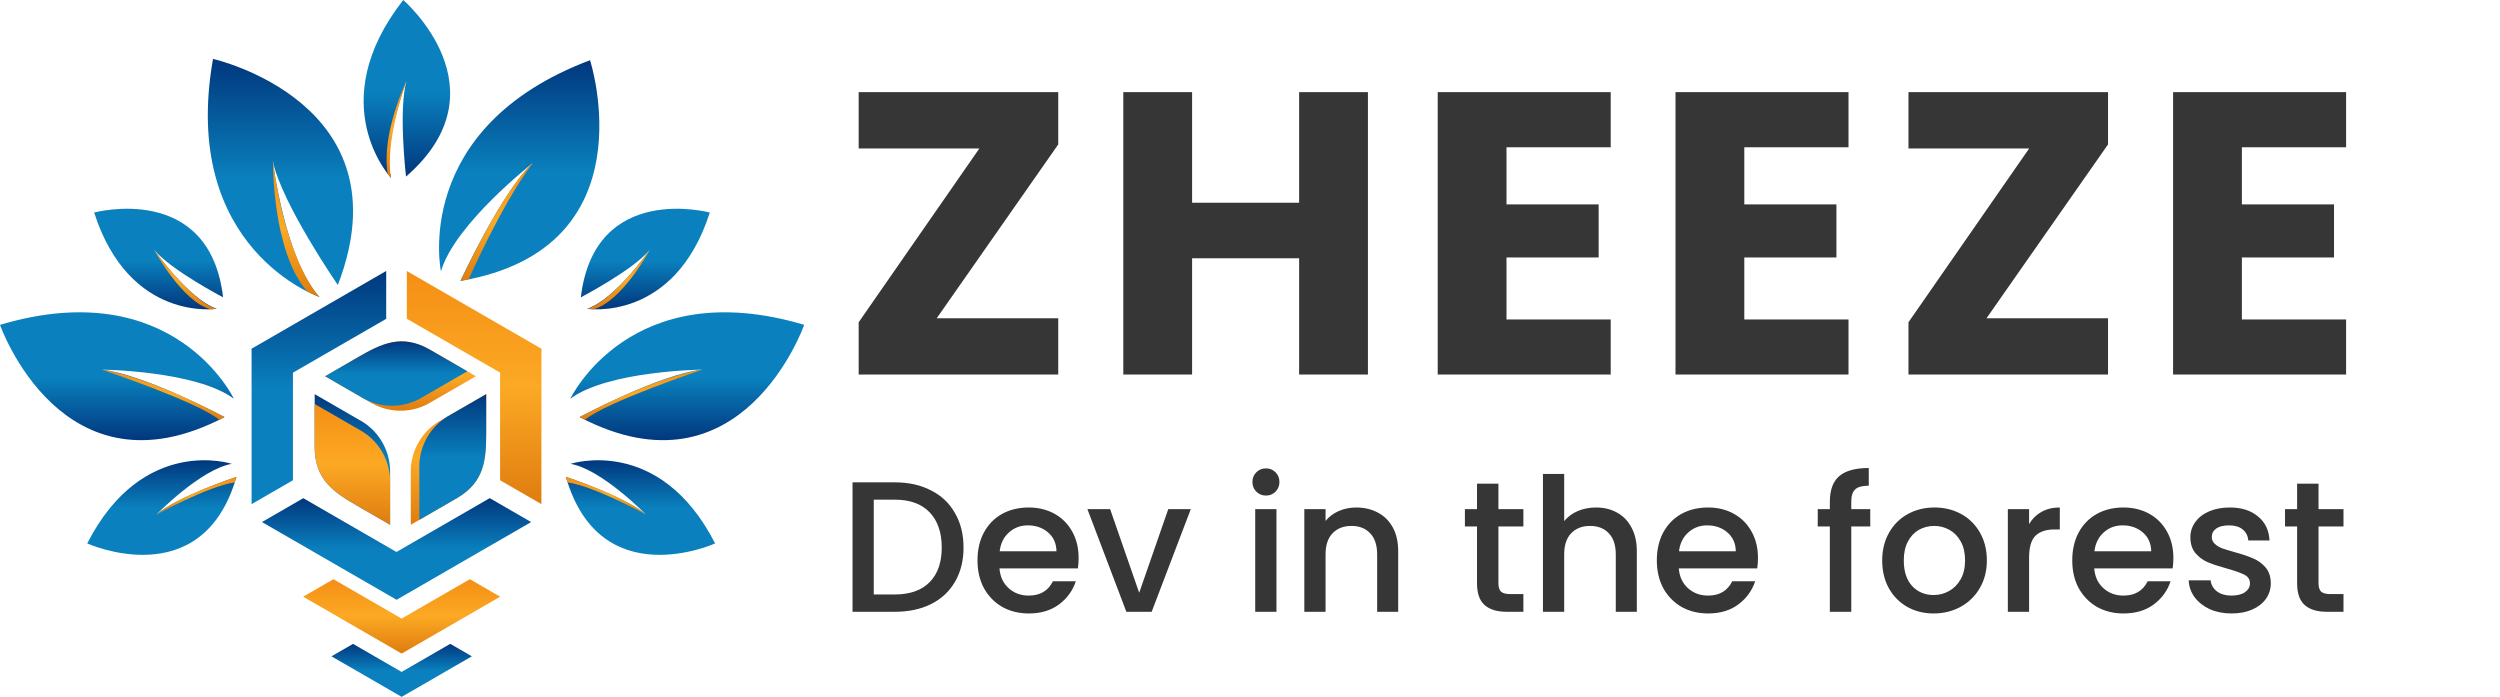 <svg width="1148" height="320" viewBox="0 0 1148 320" fill="none" xmlns="http://www.w3.org/2000/svg">
<path d="M430.147 146.134H485.944V172H394.305V147.982L449.731 68.167H394.305V42.301H485.944V66.32L430.147 146.134ZM628.151 42.301V172H596.558V118.605H547.413V172H515.819V42.301H547.413V93.109H596.558V42.301H628.151ZM691.789 67.613V93.848H734.099V118.236H691.789V146.688H739.641V172H660.196V42.301H739.641V67.613H691.789ZM800.983 67.613V93.848H843.292V118.236H800.983V146.688H848.835V172H769.39V42.301H848.835V67.613H800.983ZM912.209 146.134H968.006V172H876.367V147.982L931.794 68.167H876.367V42.301H968.006V66.32L912.209 146.134ZM1029.47 67.613V93.848H1071.78V118.236H1029.47V146.688H1077.33V172H997.881V42.301H1077.33V67.613H1029.47Z" fill="#363636"/>
<path d="M410.895 221.492C417.224 221.492 422.755 222.718 427.487 225.169C432.277 227.564 435.954 231.042 438.52 235.603C441.143 240.108 442.454 245.382 442.454 251.425C442.454 257.469 441.143 262.715 438.52 267.162C435.954 271.609 432.277 275.03 427.487 277.425C422.755 279.763 417.224 280.932 410.895 280.932H391.481V221.492H410.895ZM410.895 272.978C417.851 272.978 423.182 271.096 426.889 267.333C430.595 263.57 432.448 258.267 432.448 251.425C432.448 244.526 430.595 239.138 426.889 235.261C423.182 231.384 417.851 229.446 410.895 229.446H401.231V272.978H410.895ZM495.307 256.215C495.307 257.982 495.193 259.579 494.965 261.004H458.959C459.244 264.767 460.641 267.789 463.15 270.07C465.659 272.351 468.737 273.491 472.387 273.491C477.632 273.491 481.338 271.296 483.505 266.906H494.024C492.599 271.239 490.005 274.802 486.242 277.596C482.536 280.333 477.917 281.701 472.387 281.701C467.882 281.701 463.834 280.704 460.242 278.708C456.707 276.655 453.913 273.805 451.861 270.155C449.865 266.449 448.867 262.173 448.867 257.327C448.867 252.48 449.836 248.233 451.775 244.583C453.771 240.877 456.536 238.027 460.071 236.031C463.663 234.035 467.768 233.038 472.387 233.038C476.834 233.038 480.797 234.007 484.275 235.945C487.753 237.884 490.461 240.621 492.399 244.156C494.338 247.634 495.307 251.654 495.307 256.215ZM485.13 253.136C485.073 249.544 483.79 246.665 481.281 244.498C478.772 242.331 475.665 241.248 471.959 241.248C468.595 241.248 465.716 242.331 463.321 244.498C460.926 246.608 459.501 249.487 459.045 253.136H485.13ZM523.119 272.208L536.461 233.807H546.809L528.849 280.932H517.218L499.343 233.807H509.777L523.119 272.208ZM581.356 227.564C579.589 227.564 578.106 226.965 576.909 225.768C575.712 224.571 575.113 223.088 575.113 221.321C575.113 219.553 575.712 218.071 576.909 216.873C578.106 215.676 579.589 215.077 581.356 215.077C583.067 215.077 584.521 215.676 585.718 216.873C586.915 218.071 587.514 219.553 587.514 221.321C587.514 223.088 586.915 224.571 585.718 225.768C584.521 226.965 583.067 227.564 581.356 227.564ZM586.146 233.807V280.932H576.396V233.807H586.146ZM622.722 233.038C626.428 233.038 629.735 233.807 632.643 235.347C635.608 236.886 637.917 239.167 639.571 242.189C641.224 245.211 642.051 248.86 642.051 253.136V280.932H632.387V254.59C632.387 250.371 631.332 247.149 629.222 244.926C627.113 242.645 624.233 241.505 620.584 241.505C616.935 241.505 614.027 242.645 611.861 244.926C609.751 247.149 608.696 250.371 608.696 254.59V280.932H598.946V233.807H608.696V239.195C610.293 237.257 612.317 235.746 614.768 234.663C617.277 233.579 619.928 233.038 622.722 233.038ZM688.079 241.761V267.846C688.079 269.614 688.478 270.897 689.276 271.695C690.131 272.436 691.557 272.807 693.552 272.807H699.539V280.932H691.842C687.452 280.932 684.088 279.905 681.75 277.853C679.412 275.8 678.243 272.465 678.243 267.846V241.761H672.684V233.807H678.243V222.09H688.079V233.807H699.539V241.761H688.079ZM732.9 233.038C736.492 233.038 739.685 233.807 742.479 235.347C745.33 236.886 747.553 239.167 749.15 242.189C750.803 245.211 751.63 248.86 751.63 253.136V280.932H741.966V254.59C741.966 250.371 740.911 247.149 738.801 244.926C736.692 242.645 733.812 241.505 730.163 241.505C726.514 241.505 723.606 242.645 721.44 244.926C719.33 247.149 718.275 250.371 718.275 254.59V280.932H708.525V217.643H718.275V239.281C719.929 237.285 722.01 235.746 724.519 234.663C727.084 233.579 729.878 233.038 732.9 233.038ZM807.257 256.215C807.257 257.982 807.143 259.579 806.915 261.004H770.909C771.194 264.767 772.591 267.789 775.099 270.07C777.608 272.351 780.687 273.491 784.336 273.491C789.581 273.491 793.288 271.296 795.454 266.906H805.974C804.548 271.239 801.954 274.802 798.191 277.596C794.485 280.333 789.867 281.701 784.336 281.701C779.832 281.701 775.783 280.704 772.191 278.708C768.656 276.655 765.863 273.805 763.81 270.155C761.814 266.449 760.817 262.173 760.817 257.327C760.817 252.48 761.786 248.233 763.724 244.583C765.72 240.877 768.485 238.027 772.02 236.031C775.612 234.035 779.718 233.038 784.336 233.038C788.783 233.038 792.746 234.007 796.224 235.945C799.702 237.884 802.41 240.621 804.349 244.156C806.287 247.634 807.257 251.654 807.257 256.215ZM797.079 253.136C797.022 249.544 795.739 246.665 793.231 244.498C790.722 242.331 787.614 241.248 783.908 241.248C780.544 241.248 777.665 242.331 775.27 244.498C772.876 246.608 771.45 249.487 770.994 253.136H797.079ZM858.824 241.761H850.101V280.932H840.265V241.761H834.706V233.807H840.265V230.472C840.265 225.055 841.691 221.121 844.542 218.669C847.449 216.161 851.982 214.906 858.14 214.906V223.031C855.175 223.031 853.094 223.601 851.897 224.742C850.699 225.825 850.101 227.735 850.101 230.472V233.807H858.824V241.761ZM887.906 281.701C883.458 281.701 879.439 280.704 875.846 278.708C872.254 276.655 869.432 273.805 867.379 270.155C865.327 266.449 864.301 262.173 864.301 257.327C864.301 252.537 865.355 248.29 867.465 244.583C869.575 240.877 872.454 238.027 876.103 236.031C879.752 234.035 883.829 233.038 888.333 233.038C892.837 233.038 896.914 234.035 900.563 236.031C904.212 238.027 907.092 240.877 909.201 244.583C911.311 248.29 912.366 252.537 912.366 257.327C912.366 262.116 911.282 266.364 909.116 270.07C906.949 273.776 903.984 276.655 900.221 278.708C896.515 280.704 892.41 281.701 887.906 281.701ZM887.906 273.234C890.414 273.234 892.752 272.636 894.919 271.438C897.142 270.241 898.938 268.445 900.307 266.05C901.675 263.656 902.359 260.748 902.359 257.327C902.359 253.906 901.704 251.026 900.392 248.689C899.081 246.294 897.342 244.498 895.175 243.301C893.009 242.103 890.671 241.505 888.162 241.505C885.653 241.505 883.316 242.103 881.149 243.301C879.039 244.498 877.357 246.294 876.103 248.689C874.849 251.026 874.221 253.906 874.221 257.327C874.221 262.401 875.504 266.335 878.07 269.129C880.693 271.866 883.971 273.234 887.906 273.234ZM931.754 240.649C933.179 238.255 935.061 236.402 937.398 235.09C939.793 233.722 942.616 233.038 945.865 233.038V243.13H943.385C939.565 243.13 936.657 244.099 934.662 246.037C932.723 247.976 931.754 251.34 931.754 256.129V280.932H922.004V233.807H931.754V240.649ZM998.018 256.215C998.018 257.982 997.904 259.579 997.676 261.004H961.67C961.955 264.767 963.352 267.789 965.86 270.07C968.369 272.351 971.448 273.491 975.097 273.491C980.343 273.491 984.049 271.296 986.215 266.906H996.735C995.309 271.239 992.715 274.802 988.952 277.596C985.246 280.333 980.628 281.701 975.097 281.701C970.593 281.701 966.544 280.704 962.952 278.708C959.417 276.655 956.624 273.805 954.571 270.155C952.575 266.449 951.578 262.173 951.578 257.327C951.578 252.48 952.547 248.233 954.485 244.583C956.481 240.877 959.246 238.027 962.781 236.031C966.373 234.035 970.479 233.038 975.097 233.038C979.544 233.038 983.507 234.007 986.985 235.945C990.463 237.884 993.171 240.621 995.11 244.156C997.048 247.634 998.018 251.654 998.018 256.215ZM987.84 253.136C987.783 249.544 986.5 246.665 983.992 244.498C981.483 242.331 978.375 241.248 974.669 241.248C971.305 241.248 968.426 242.331 966.031 244.498C963.637 246.608 962.211 249.487 961.755 253.136H987.84ZM1024.72 281.701C1021.01 281.701 1017.68 281.046 1014.71 279.734C1011.8 278.366 1009.49 276.541 1007.78 274.261C1006.07 271.923 1005.16 269.329 1005.05 266.478H1015.14C1015.31 268.473 1016.25 270.155 1017.96 271.524C1019.73 272.835 1021.92 273.491 1024.55 273.491C1027.28 273.491 1029.39 272.978 1030.88 271.952C1032.41 270.868 1033.18 269.5 1033.18 267.846C1033.18 266.079 1032.33 264.767 1030.62 263.912C1028.97 263.057 1026.31 262.116 1022.66 261.09C1019.13 260.121 1016.25 259.18 1014.03 258.267C1011.8 257.355 1009.86 255.958 1008.21 254.077C1006.61 252.195 1005.82 249.715 1005.82 246.636C1005.82 244.127 1006.56 241.847 1008.04 239.794C1009.52 237.684 1011.63 236.031 1014.37 234.834C1017.16 233.636 1020.36 233.038 1023.95 233.038C1029.31 233.038 1033.61 234.406 1036.86 237.143C1040.17 239.823 1041.94 243.5 1042.16 248.176H1032.41C1032.24 246.066 1031.39 244.384 1029.85 243.13C1028.31 241.875 1026.23 241.248 1023.61 241.248C1021.04 241.248 1019.07 241.733 1017.7 242.702C1016.34 243.671 1015.65 244.954 1015.65 246.551C1015.65 247.805 1016.11 248.86 1017.02 249.715C1017.93 250.57 1019.04 251.254 1020.36 251.768C1021.67 252.224 1023.61 252.822 1026.17 253.564C1029.59 254.476 1032.39 255.417 1034.55 256.386C1036.78 257.298 1038.69 258.667 1040.28 260.491C1041.88 262.316 1042.71 264.739 1042.76 267.761C1042.76 270.441 1042.02 272.835 1040.54 274.945C1039.06 277.055 1036.95 278.708 1034.21 279.905C1031.53 281.103 1028.37 281.701 1024.72 281.701ZM1064.67 241.761V267.846C1064.67 269.614 1065.07 270.897 1065.87 271.695C1066.73 272.436 1068.15 272.807 1070.15 272.807H1076.13V280.932H1068.44C1064.05 280.932 1060.68 279.905 1058.34 277.853C1056.01 275.8 1054.84 272.465 1054.84 267.846V241.761H1049.28V233.807H1054.84V222.09H1064.67V233.807H1076.13V241.761H1064.67Z" fill="#363636"/>
<path d="M243.898 239.736L243.888 239.741L215.365 256.208L186.843 272.685L182.108 275.419L177.346 272.669L148.824 256.202L120.286 239.725L139.269 228.763L158.278 239.746L182.049 253.469L205.847 239.736L224.873 228.747L243.898 239.736Z" fill="url(#paint0_linear_2601_5733)"/>
<path d="M248.623 165.634V198.573V231.502L229.64 220.545V198.547V171.102L205.869 157.374L186.822 146.381V124.462L215.344 140.934L243.882 157.401L248.633 160.151V165.634H248.623Z" fill="url(#paint1_linear_2601_5733)"/>
<path d="M115.524 231.497V198.558V165.614V160.114L120.275 157.386L148.797 140.913L177.32 124.441L177.346 124.431V146.408L158.31 157.396L134.523 171.129V198.574V220.53L115.524 231.497Z" fill="url(#paint2_linear_2601_5733)"/>
<path fill-rule="evenodd" clip-rule="evenodd" d="M209.978 228.651C222.729 221.118 223.26 210.703 223.26 198.239V180.992L201.596 193.493C193.915 198.175 189.021 206.387 188.633 215.438V240.972L209.978 228.651Z" fill="url(#paint3_linear_2601_5733)"/>
<path fill-rule="evenodd" clip-rule="evenodd" d="M209.984 228.651C222.735 221.118 223.265 210.703 223.265 198.239V180.992L205.53 191.226C197.833 195.903 192.954 204.126 192.567 213.177V238.711L209.984 228.651Z" fill="url(#paint4_linear_2601_5733)"/>
<path fill-rule="evenodd" clip-rule="evenodd" d="M197.184 160.438C184.274 153.165 174.995 157.911 164.198 164.143L149.27 172.775L170.918 185.276C178.806 189.602 188.383 189.719 196.399 185.531L218.514 172.764L197.184 160.438Z" fill="url(#paint5_linear_2601_5733)"/>
<path fill-rule="evenodd" clip-rule="evenodd" d="M197.184 160.438C184.274 153.165 174.995 157.911 164.198 164.143L149.27 172.775L167.006 183.015C174.899 187.336 184.46 187.452 192.492 183.259L214.601 170.497L197.184 160.438Z" fill="url(#paint6_linear_2601_5733)"/>
<path fill-rule="evenodd" clip-rule="evenodd" d="M144.504 205.634C144.658 220.45 153.411 226.114 164.209 232.341L179.141 240.967V215.964C178.945 206.966 174.263 198.616 166.619 193.769L144.509 181.002L144.504 205.634Z" fill="url(#paint7_linear_2601_5733)"/>
<path fill-rule="evenodd" clip-rule="evenodd" d="M144.504 205.629C144.658 220.445 153.411 226.109 164.209 232.336L179.141 240.963V220.483C178.945 211.485 174.263 203.134 166.619 198.288L144.509 185.521L144.504 205.629Z" fill="url(#paint8_linear_2601_5733)"/>
<path d="M229.672 274.006L229.662 274.011L208.789 286.062L187.916 298.117L184.444 300.124L180.962 298.112L160.089 286.062L139.211 274.001L153.108 265.98L167.022 274.011L184.423 284.055L201.835 274.001L215.759 265.964L229.672 274.006Z" fill="url(#paint9_linear_2601_5733)"/>
<path d="M216.678 301.383L201.798 309.977L186.918 318.572L184.45 320L181.966 318.567L167.091 309.977L152.206 301.383L162.112 295.671L172.023 301.399L184.418 308.549L196.829 301.388L206.751 295.655L216.678 301.383Z" fill="url(#paint10_linear_2601_5733)"/>
<path d="M202.482 124.623C202.482 124.623 188.653 58.713 270.945 27.643C270.945 27.643 299.006 114.117 211.453 128.997C211.453 128.997 230.102 88.355 244.843 74.734C244.843 74.739 208.841 102.741 202.482 124.623Z" fill="url(#paint11_linear_2601_5733)"/>
<path d="M261.904 183.078C261.904 183.078 289.301 125.364 369.278 149.167C369.278 149.167 340.825 230.573 266.172 191.534C266.172 191.534 303.591 171.574 322.532 169.743C322.526 169.732 279.246 170.215 261.904 183.078Z" fill="url(#paint12_linear_2601_5733)"/>
<path d="M146.727 136.407C146.727 136.407 82.394 114.478 97.815 27.053C97.815 27.053 187.315 47.215 155.141 130.871C155.141 130.871 129.49 93.749 125.249 73.953C125.249 73.959 131.03 119.638 146.727 136.407Z" fill="url(#paint13_linear_2601_5733)"/>
<path d="M99.543 141.804C99.543 141.804 59.422 148.111 43.231 97.595C43.231 97.595 96.178 83.347 102.452 136.533C102.452 136.533 78.548 124.053 70.798 114.763C70.793 114.758 86.559 137.297 99.543 141.804Z" fill="url(#paint14_linear_2601_5733)"/>
<path d="M179.59 81.729C179.59 81.729 147.793 47.834 185.17 0C185.17 0 232.733 40.907 186.444 81.087C186.444 81.087 182.871 50.441 186.672 37.127C186.672 37.127 175.498 66.563 179.59 81.729Z" fill="url(#paint15_linear_2601_5733)"/>
<path d="M261.998 212.998C261.998 212.998 302.836 199.541 328.385 249.546C328.385 249.546 275.518 273.498 259.864 218.996C259.864 218.996 286.969 227.952 296.657 236.328C296.651 236.328 276.309 215.471 261.998 212.998Z" fill="url(#paint16_linear_2601_5733)"/>
<path d="M244.442 75.116C244.442 75.116 233.682 82.579 211.45 129.002L215.193 128.306C215.198 128.306 229.897 94.645 244.442 75.116Z" fill="url(#paint17_linear_2601_5733)"/>
<path d="M266.172 191.529C266.172 191.529 299.785 173.246 322.532 169.737C322.532 169.737 278.514 184.495 268.603 192.765L266.172 191.529Z" fill="url(#paint18_linear_2601_5733)"/>
<path d="M107.374 183.078C107.374 183.078 79.977 125.364 0 149.167C0 149.167 28.453 230.573 103.106 191.534C103.106 191.534 65.687 171.574 46.746 169.743C46.752 169.732 90.031 170.215 107.374 183.078Z" fill="url(#paint19_linear_2601_5733)"/>
<path d="M103.107 191.529C103.107 191.529 69.494 173.246 46.747 169.737C46.747 169.737 90.765 184.495 100.676 192.765L103.107 191.529Z" fill="url(#paint20_linear_2601_5733)"/>
<path d="M259.864 218.994C259.864 218.994 286.39 227.53 296.657 236.326C296.657 236.326 273.002 223.278 260.628 221.505L259.864 218.994Z" fill="url(#paint21_linear_2601_5733)"/>
<path d="M106.439 212.998C106.439 212.998 65.601 199.541 40.051 249.546C40.051 249.546 92.918 273.498 108.573 218.996C108.573 218.996 81.468 227.952 71.78 236.328C71.785 236.328 92.127 215.471 106.439 212.998Z" fill="url(#paint22_linear_2601_5733)"/>
<path d="M108.58 218.994C108.58 218.994 82.053 227.53 71.787 236.326C71.787 236.326 95.441 223.278 107.815 221.505L108.58 218.994Z" fill="url(#paint23_linear_2601_5733)"/>
<path d="M99.523 141.804C99.523 141.804 90.042 140.61 70.778 114.763C70.778 114.763 83.746 138.8 96.869 142.054L99.523 141.804Z" fill="url(#paint24_linear_2601_5733)"/>
<path d="M269.632 141.804C269.632 141.804 309.754 148.111 325.945 97.595C325.945 97.595 272.998 83.347 266.723 136.533C266.723 136.533 290.627 124.053 298.378 114.763C298.378 114.758 282.612 137.297 269.632 141.804Z" fill="url(#paint25_linear_2601_5733)"/>
<path d="M269.654 141.804C269.654 141.804 279.135 140.61 298.399 114.763C298.399 114.763 285.431 138.8 272.308 142.054L269.654 141.804Z" fill="url(#paint26_linear_2601_5733)"/>
<path d="M146.822 136.453C146.822 136.453 131.512 121.44 125.343 73.999C125.343 73.999 124.914 115.696 141.173 133.952L146.822 136.453Z" fill="url(#paint27_linear_2601_5733)"/>
<path d="M179.585 81.729C179.585 81.729 175.97 67.874 186.667 37.127C186.667 37.127 174.919 61.466 178.035 79.834L179.585 81.729Z" fill="url(#paint28_linear_2601_5733)"/>
<defs>
<linearGradient id="paint0_linear_2601_5733" x1="182.092" y1="228.747" x2="182.092" y2="275.419" gradientUnits="userSpaceOnUse">
<stop stop-color="#01377D"/>
<stop offset="0.51" stop-color="#0A81BE"/>
<stop offset="1" stop-color="#0A81BE"/>
</linearGradient>
<linearGradient id="paint1_linear_2601_5733" x1="217.728" y1="124.462" x2="217.728" y2="231.502" gradientUnits="userSpaceOnUse">
<stop stop-color="#F48F15"/>
<stop offset="0.495" stop-color="#FCA924"/>
<stop offset="1" stop-color="#DF7C0F"/>
</linearGradient>
<linearGradient id="paint2_linear_2601_5733" x1="146.435" y1="124.431" x2="146.435" y2="231.497" gradientUnits="userSpaceOnUse">
<stop stop-color="#01377D"/>
<stop offset="0.51" stop-color="#0A81BE"/>
<stop offset="1" stop-color="#0A81BE"/>
</linearGradient>
<linearGradient id="paint3_linear_2601_5733" x1="205.947" y1="180.992" x2="205.947" y2="240.972" gradientUnits="userSpaceOnUse">
<stop stop-color="#F48F15"/>
<stop offset="0.495" stop-color="#FCA924"/>
<stop offset="1" stop-color="#DF7C0F"/>
</linearGradient>
<linearGradient id="paint4_linear_2601_5733" x1="207.916" y1="180.992" x2="207.916" y2="238.711" gradientUnits="userSpaceOnUse">
<stop stop-color="#01377D"/>
<stop offset="0.51" stop-color="#0A81BE"/>
<stop offset="1" stop-color="#0A81BE"/>
</linearGradient>
<linearGradient id="paint5_linear_2601_5733" x1="183.892" y1="156.765" x2="183.892" y2="188.598" gradientUnits="userSpaceOnUse">
<stop stop-color="#F48F15"/>
<stop offset="0.495" stop-color="#FCA924"/>
<stop offset="1" stop-color="#DF7C0F"/>
</linearGradient>
<linearGradient id="paint6_linear_2601_5733" x1="181.936" y1="156.765" x2="181.936" y2="186.331" gradientUnits="userSpaceOnUse">
<stop stop-color="#01377D"/>
<stop offset="0.51" stop-color="#0A81BE"/>
<stop offset="1" stop-color="#0A81BE"/>
</linearGradient>
<linearGradient id="paint7_linear_2601_5733" x1="161.823" y1="181.002" x2="161.823" y2="240.967" gradientUnits="userSpaceOnUse">
<stop stop-color="#01377D"/>
<stop offset="0.51" stop-color="#0A81BE"/>
<stop offset="1" stop-color="#0A81BE"/>
</linearGradient>
<linearGradient id="paint8_linear_2601_5733" x1="161.823" y1="185.521" x2="161.823" y2="240.963" gradientUnits="userSpaceOnUse">
<stop stop-color="#F48F15"/>
<stop offset="0.495" stop-color="#FCA924"/>
<stop offset="1" stop-color="#DF7C0F"/>
</linearGradient>
<linearGradient id="paint9_linear_2601_5733" x1="184.442" y1="265.964" x2="184.442" y2="300.124" gradientUnits="userSpaceOnUse">
<stop stop-color="#F48F15"/>
<stop offset="0.495" stop-color="#FCA924"/>
<stop offset="1" stop-color="#DF7C0F"/>
</linearGradient>
<linearGradient id="paint10_linear_2601_5733" x1="184.442" y1="295.655" x2="184.442" y2="320" gradientUnits="userSpaceOnUse">
<stop stop-color="#01377D"/>
<stop offset="0.51" stop-color="#0A81BE"/>
<stop offset="1" stop-color="#0A81BE"/>
</linearGradient>
<linearGradient id="paint11_linear_2601_5733" x1="238.417" y1="27.643" x2="238.417" y2="128.997" gradientUnits="userSpaceOnUse">
<stop stop-color="#01377D"/>
<stop offset="0.51" stop-color="#0A81BE"/>
<stop offset="1" stop-color="#0A81BE"/>
</linearGradient>
<linearGradient id="paint12_linear_2601_5733" x1="315.591" y1="143.411" x2="315.591" y2="202.129" gradientUnits="userSpaceOnUse">
<stop stop-color="#0A81BE"/>
<stop offset="0.51" stop-color="#0A81BE"/>
<stop offset="1" stop-color="#01377D"/>
</linearGradient>
<linearGradient id="paint13_linear_2601_5733" x1="128.774" y1="27.053" x2="128.774" y2="136.407" gradientUnits="userSpaceOnUse">
<stop stop-color="#01377D"/>
<stop offset="0.51" stop-color="#0A81BE"/>
<stop offset="1" stop-color="#0A81BE"/>
</linearGradient>
<linearGradient id="paint14_linear_2601_5733" x1="72.842" y1="95.861" x2="72.842" y2="142.056" gradientUnits="userSpaceOnUse">
<stop stop-color="#0A81BE"/>
<stop offset="0.51" stop-color="#0A81BE"/>
<stop offset="1" stop-color="#01377D"/>
</linearGradient>
<linearGradient id="paint15_linear_2601_5733" x1="186.834" y1="0" x2="186.834" y2="81.729" gradientUnits="userSpaceOnUse">
<stop stop-color="#0A81BE"/>
<stop offset="0.51" stop-color="#0A81BE"/>
<stop offset="1" stop-color="#01377D"/>
</linearGradient>
<linearGradient id="paint16_linear_2601_5733" x1="294.125" y1="211.35" x2="294.125" y2="254.787" gradientUnits="userSpaceOnUse">
<stop stop-color="#01377D"/>
<stop offset="0.51" stop-color="#0A81BE"/>
<stop offset="1" stop-color="#0A81BE"/>
</linearGradient>
<linearGradient id="paint17_linear_2601_5733" x1="227.946" y1="75.116" x2="227.946" y2="129.002" gradientUnits="userSpaceOnUse">
<stop stop-color="#F48F15"/>
<stop offset="0.495" stop-color="#FCA924"/>
<stop offset="1" stop-color="#DF7C0F"/>
</linearGradient>
<linearGradient id="paint18_linear_2601_5733" x1="294.352" y1="169.737" x2="294.352" y2="192.765" gradientUnits="userSpaceOnUse">
<stop stop-color="#F48F15"/>
<stop offset="0.495" stop-color="#FCA924"/>
<stop offset="1" stop-color="#DF7C0F"/>
</linearGradient>
<linearGradient id="paint19_linear_2601_5733" x1="53.687" y1="143.411" x2="53.687" y2="202.129" gradientUnits="userSpaceOnUse">
<stop stop-color="#0A81BE"/>
<stop offset="0.51" stop-color="#0A81BE"/>
<stop offset="1" stop-color="#01377D"/>
</linearGradient>
<linearGradient id="paint20_linear_2601_5733" x1="74.927" y1="169.737" x2="74.927" y2="192.765" gradientUnits="userSpaceOnUse">
<stop stop-color="#F48F15"/>
<stop offset="0.495" stop-color="#FCA924"/>
<stop offset="1" stop-color="#DF7C0F"/>
</linearGradient>
<linearGradient id="paint21_linear_2601_5733" x1="278.26" y1="218.994" x2="278.26" y2="236.326" gradientUnits="userSpaceOnUse">
<stop stop-color="#F48F15"/>
<stop offset="0.495" stop-color="#FCA924"/>
<stop offset="1" stop-color="#DF7C0F"/>
</linearGradient>
<linearGradient id="paint22_linear_2601_5733" x1="74.312" y1="211.35" x2="74.312" y2="254.787" gradientUnits="userSpaceOnUse">
<stop stop-color="#01377D"/>
<stop offset="0.51" stop-color="#0A81BE"/>
<stop offset="1" stop-color="#0A81BE"/>
</linearGradient>
<linearGradient id="paint23_linear_2601_5733" x1="90.183" y1="218.994" x2="90.183" y2="236.326" gradientUnits="userSpaceOnUse">
<stop stop-color="#F48F15"/>
<stop offset="0.495" stop-color="#FCA924"/>
<stop offset="1" stop-color="#DF7C0F"/>
</linearGradient>
<linearGradient id="paint24_linear_2601_5733" x1="85.15" y1="114.763" x2="85.15" y2="142.054" gradientUnits="userSpaceOnUse">
<stop stop-color="#F48F15"/>
<stop offset="0.495" stop-color="#FCA924"/>
<stop offset="1" stop-color="#DF7C0F"/>
</linearGradient>
<linearGradient id="paint25_linear_2601_5733" x1="296.334" y1="95.861" x2="296.334" y2="142.056" gradientUnits="userSpaceOnUse">
<stop stop-color="#0A81BE"/>
<stop offset="0.51" stop-color="#0A81BE"/>
<stop offset="1" stop-color="#01377D"/>
</linearGradient>
<linearGradient id="paint26_linear_2601_5733" x1="284.027" y1="114.763" x2="284.027" y2="142.054" gradientUnits="userSpaceOnUse">
<stop stop-color="#F48F15"/>
<stop offset="0.495" stop-color="#FCA924"/>
<stop offset="1" stop-color="#DF7C0F"/>
</linearGradient>
<linearGradient id="paint27_linear_2601_5733" x1="136.082" y1="73.999" x2="136.082" y2="136.453" gradientUnits="userSpaceOnUse">
<stop stop-color="#F48F15"/>
<stop offset="0.495" stop-color="#FCA924"/>
<stop offset="1" stop-color="#DF7C0F"/>
</linearGradient>
<linearGradient id="paint28_linear_2601_5733" x1="182.088" y1="37.127" x2="182.088" y2="81.729" gradientUnits="userSpaceOnUse">
<stop stop-color="#F48F15"/>
<stop offset="0.495" stop-color="#FCA924"/>
<stop offset="1" stop-color="#DF7C0F"/>
</linearGradient>
</defs>
</svg>
